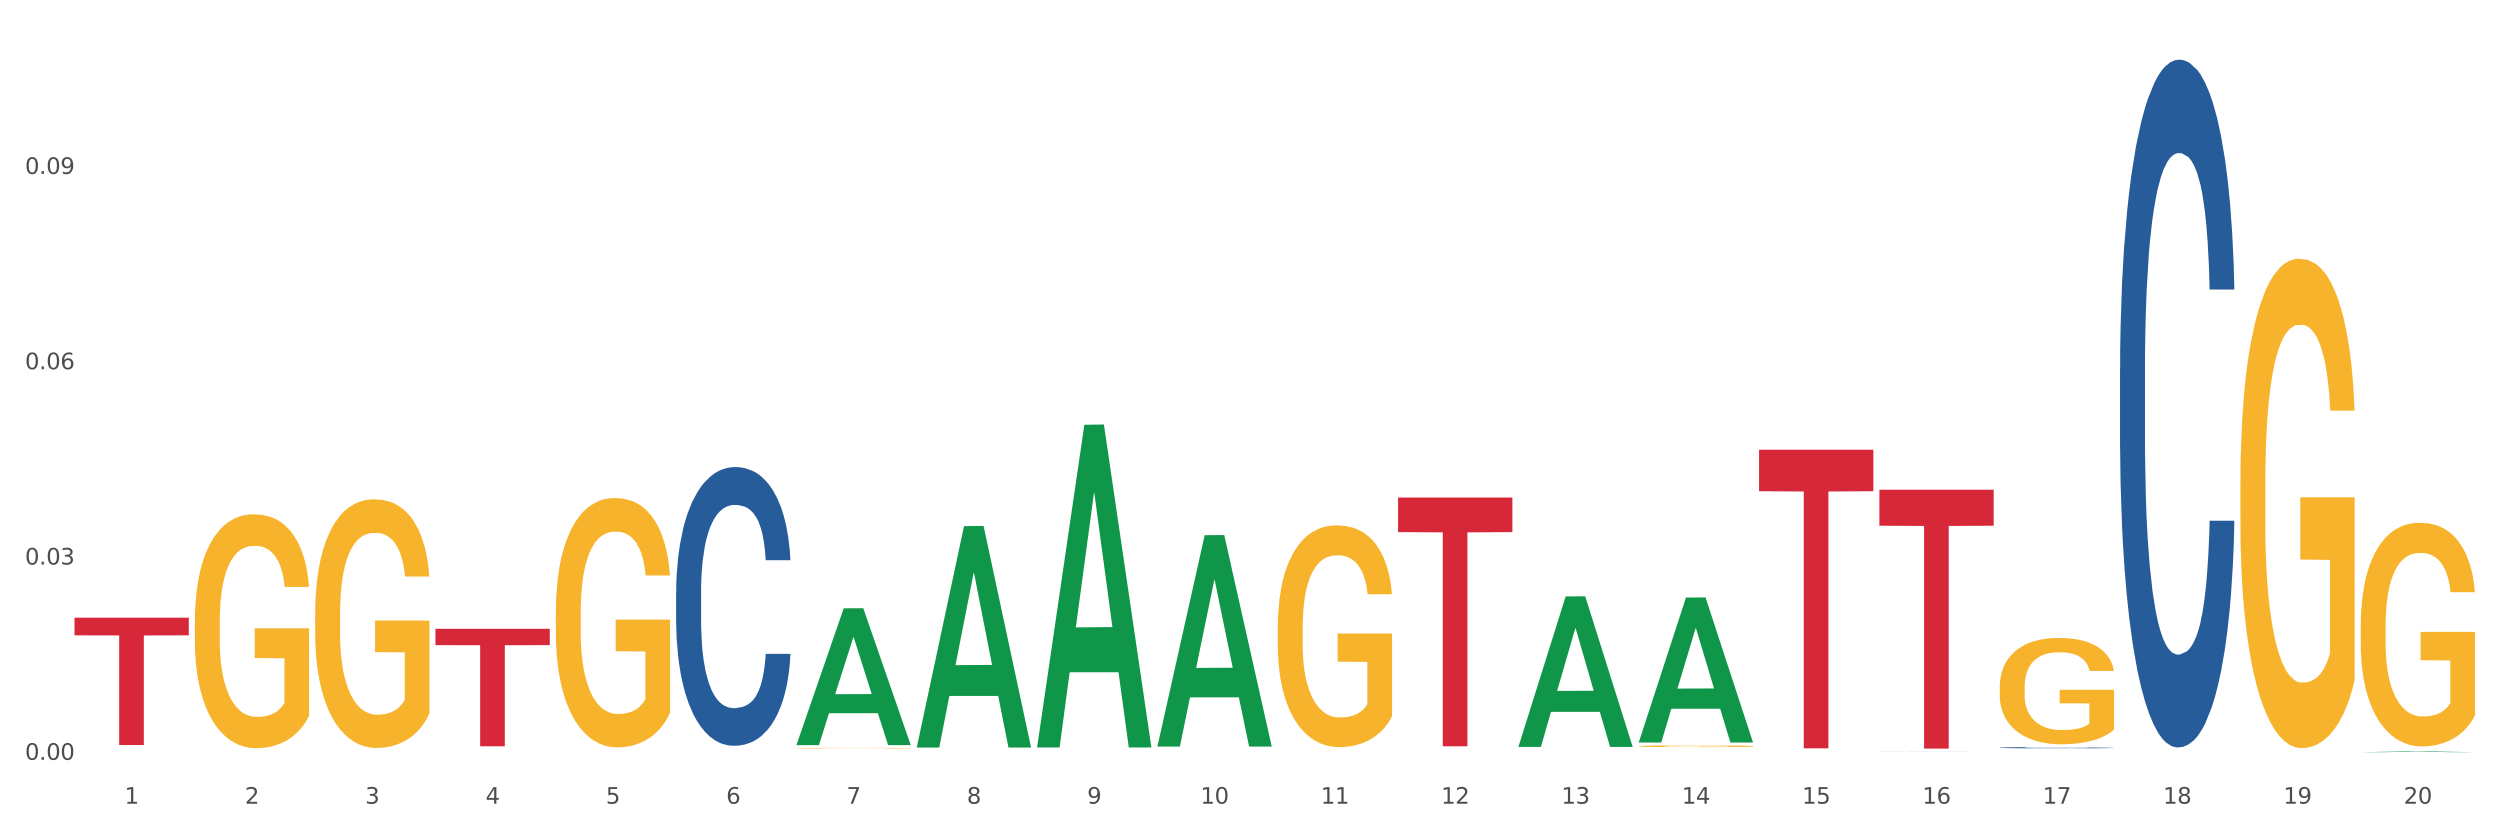 <?xml version="1.0" encoding="utf-8" standalone="no"?>
<!DOCTYPE svg PUBLIC "-//W3C//DTD SVG 1.1//EN"
  "http://www.w3.org/Graphics/SVG/1.1/DTD/svg11.dtd">
<svg xmlns:xlink="http://www.w3.org/1999/xlink" width="1080pt" height="360pt" viewBox="0 0 1080 360" xmlns="http://www.w3.org/2000/svg" version="1.1">
 <rect x="0" y="0" width="1080" height="360" fill="#333333" stroke="none"/>
 <defs>
  <style type="text/css">*{stroke-linejoin: round; stroke-linecap: butt}</style>
 </defs>
 <g id="figure_1">
  <g id="patch_1">
   <path d="M 0 360 
L 1080 360 
L 1080 0 
L 0 0 
z
" style="fill: #ffffff; stroke: #ffffff; stroke-linejoin: miter"/>
  </g>
  <g id="axes_1">
   <g id="matplotlib.axis_1">
    <g id="xtick_1">
     <g id="text_1">
      <!-- 1 -->
      <g style="fill: #4d4d4d" transform="translate(53.812 347.204) scale(0.096 -0.096)">
       <defs>
        <path id="DejaVuSans-31" d="M 794 531 
L 1825 531 
L 1825 4091 
L 703 3866 
L 703 4441 
L 1819 4666 
L 2450 4666 
L 2450 531 
L 3481 531 
L 3481 0 
L 794 0 
L 794 531 
z
" transform="scale(0.016)"/>
       </defs>
       <use xlink:href="#DejaVuSans-31"/>
      </g>
     </g>
    </g>
    <g id="xtick_2">
     <g id="text_2">
      <!-- 2 -->
      <g style="fill: #4d4d4d" transform="translate(105.793 347.204) scale(0.096 -0.096)">
       <defs>
        <path id="DejaVuSans-32" d="M 1228 531 
L 3431 531 
L 3431 0 
L 469 0 
L 469 531 
Q 828 903 1448 1529 
Q 2069 2156 2228 2338 
Q 2531 2678 2651 2914 
Q 2772 3150 2772 3378 
Q 2772 3750 2511 3984 
Q 2250 4219 1831 4219 
Q 1534 4219 1204 4116 
Q 875 4013 500 3803 
L 500 4441 
Q 881 4594 1212 4672 
Q 1544 4750 1819 4750 
Q 2544 4750 2975 4387 
Q 3406 4025 3406 3419 
Q 3406 3131 3298 2873 
Q 3191 2616 2906 2266 
Q 2828 2175 2409 1742 
Q 1991 1309 1228 531 
z
" transform="scale(0.016)"/>
       </defs>
       <use xlink:href="#DejaVuSans-32"/>
      </g>
     </g>
    </g>
    <g id="xtick_3">
     <g id="text_3">
      <!-- 3 -->
      <g style="fill: #4d4d4d" transform="translate(157.774 347.204) scale(0.096 -0.096)">
       <defs>
        <path id="DejaVuSans-33" d="M 2597 2516 
Q 3050 2419 3304 2112 
Q 3559 1806 3559 1356 
Q 3559 666 3084 287 
Q 2609 -91 1734 -91 
Q 1441 -91 1130 -33 
Q 819 25 488 141 
L 488 750 
Q 750 597 1062 519 
Q 1375 441 1716 441 
Q 2309 441 2620 675 
Q 2931 909 2931 1356 
Q 2931 1769 2642 2001 
Q 2353 2234 1838 2234 
L 1294 2234 
L 1294 2753 
L 1863 2753 
Q 2328 2753 2575 2939 
Q 2822 3125 2822 3475 
Q 2822 3834 2567 4026 
Q 2313 4219 1838 4219 
Q 1578 4219 1281 4162 
Q 984 4106 628 3988 
L 628 4550 
Q 988 4650 1302 4700 
Q 1616 4750 1894 4750 
Q 2613 4750 3031 4423 
Q 3450 4097 3450 3541 
Q 3450 3153 3228 2886 
Q 3006 2619 2597 2516 
z
" transform="scale(0.016)"/>
       </defs>
       <use xlink:href="#DejaVuSans-33"/>
      </g>
     </g>
    </g>
    <g id="xtick_4">
     <g id="text_4">
      <!-- 4 -->
      <g style="fill: #4d4d4d" transform="translate(209.756 347.204) scale(0.096 -0.096)">
       <defs>
        <path id="DejaVuSans-34" d="M 2419 4116 
L 825 1625 
L 2419 1625 
L 2419 4116 
z
M 2253 4666 
L 3047 4666 
L 3047 1625 
L 3713 1625 
L 3713 1100 
L 3047 1100 
L 3047 0 
L 2419 0 
L 2419 1100 
L 313 1100 
L 313 1709 
L 2253 4666 
z
" transform="scale(0.016)"/>
       </defs>
       <use xlink:href="#DejaVuSans-34"/>
      </g>
     </g>
    </g>
    <g id="xtick_5">
     <g id="text_5">
      <!-- 5 -->
      <g style="fill: #4d4d4d" transform="translate(261.737 347.204) scale(0.096 -0.096)">
       <defs>
        <path id="DejaVuSans-35" d="M 691 4666 
L 3169 4666 
L 3169 4134 
L 1269 4134 
L 1269 2991 
Q 1406 3038 1543 3061 
Q 1681 3084 1819 3084 
Q 2600 3084 3056 2656 
Q 3513 2228 3513 1497 
Q 3513 744 3044 326 
Q 2575 -91 1722 -91 
Q 1428 -91 1123 -41 
Q 819 9 494 109 
L 494 744 
Q 775 591 1075 516 
Q 1375 441 1709 441 
Q 2250 441 2565 725 
Q 2881 1009 2881 1497 
Q 2881 1984 2565 2268 
Q 2250 2553 1709 2553 
Q 1456 2553 1204 2497 
Q 953 2441 691 2322 
L 691 4666 
z
" transform="scale(0.016)"/>
       </defs>
       <use xlink:href="#DejaVuSans-35"/>
      </g>
     </g>
    </g>
    <g id="xtick_6">
     <g id="text_6">
      <!-- 6 -->
      <g style="fill: #4d4d4d" transform="translate(313.718 347.204) scale(0.096 -0.096)">
       <defs>
        <path id="DejaVuSans-36" d="M 2113 2584 
Q 1688 2584 1439 2293 
Q 1191 2003 1191 1497 
Q 1191 994 1439 701 
Q 1688 409 2113 409 
Q 2538 409 2786 701 
Q 3034 994 3034 1497 
Q 3034 2003 2786 2293 
Q 2538 2584 2113 2584 
z
M 3366 4563 
L 3366 3988 
Q 3128 4100 2886 4159 
Q 2644 4219 2406 4219 
Q 1781 4219 1451 3797 
Q 1122 3375 1075 2522 
Q 1259 2794 1537 2939 
Q 1816 3084 2150 3084 
Q 2853 3084 3261 2657 
Q 3669 2231 3669 1497 
Q 3669 778 3244 343 
Q 2819 -91 2113 -91 
Q 1303 -91 875 529 
Q 447 1150 447 2328 
Q 447 3434 972 4092 
Q 1497 4750 2381 4750 
Q 2619 4750 2861 4703 
Q 3103 4656 3366 4563 
z
" transform="scale(0.016)"/>
       </defs>
       <use xlink:href="#DejaVuSans-36"/>
      </g>
     </g>
    </g>
    <g id="xtick_7">
     <g id="text_7">
      <!-- 7 -->
      <g style="fill: #4d4d4d" transform="translate(365.699 347.204) scale(0.096 -0.096)">
       <defs>
        <path id="DejaVuSans-37" d="M 525 4666 
L 3525 4666 
L 3525 4397 
L 1831 0 
L 1172 0 
L 2766 4134 
L 525 4134 
L 525 4666 
z
" transform="scale(0.016)"/>
       </defs>
       <use xlink:href="#DejaVuSans-37"/>
      </g>
     </g>
    </g>
    <g id="xtick_8">
     <g id="text_8">
      <!-- 8 -->
      <g style="fill: #4d4d4d" transform="translate(417.68 347.204) scale(0.096 -0.096)">
       <defs>
        <path id="DejaVuSans-38" d="M 2034 2216 
Q 1584 2216 1326 1975 
Q 1069 1734 1069 1313 
Q 1069 891 1326 650 
Q 1584 409 2034 409 
Q 2484 409 2743 651 
Q 3003 894 3003 1313 
Q 3003 1734 2745 1975 
Q 2488 2216 2034 2216 
z
M 1403 2484 
Q 997 2584 770 2862 
Q 544 3141 544 3541 
Q 544 4100 942 4425 
Q 1341 4750 2034 4750 
Q 2731 4750 3128 4425 
Q 3525 4100 3525 3541 
Q 3525 3141 3298 2862 
Q 3072 2584 2669 2484 
Q 3125 2378 3379 2068 
Q 3634 1759 3634 1313 
Q 3634 634 3220 271 
Q 2806 -91 2034 -91 
Q 1263 -91 848 271 
Q 434 634 434 1313 
Q 434 1759 690 2068 
Q 947 2378 1403 2484 
z
M 1172 3481 
Q 1172 3119 1398 2916 
Q 1625 2713 2034 2713 
Q 2441 2713 2670 2916 
Q 2900 3119 2900 3481 
Q 2900 3844 2670 4047 
Q 2441 4250 2034 4250 
Q 1625 4250 1398 4047 
Q 1172 3844 1172 3481 
z
" transform="scale(0.016)"/>
       </defs>
       <use xlink:href="#DejaVuSans-38"/>
      </g>
     </g>
    </g>
    <g id="xtick_9">
     <g id="text_9">
      <!-- 9 -->
      <g style="fill: #4d4d4d" transform="translate(469.662 347.204) scale(0.096 -0.096)">
       <defs>
        <path id="DejaVuSans-39" d="M 703 97 
L 703 672 
Q 941 559 1184 500 
Q 1428 441 1663 441 
Q 2288 441 2617 861 
Q 2947 1281 2994 2138 
Q 2813 1869 2534 1725 
Q 2256 1581 1919 1581 
Q 1219 1581 811 2004 
Q 403 2428 403 3163 
Q 403 3881 828 4315 
Q 1253 4750 1959 4750 
Q 2769 4750 3195 4129 
Q 3622 3509 3622 2328 
Q 3622 1225 3098 567 
Q 2575 -91 1691 -91 
Q 1453 -91 1209 -44 
Q 966 3 703 97 
z
M 1959 2075 
Q 2384 2075 2632 2365 
Q 2881 2656 2881 3163 
Q 2881 3666 2632 3958 
Q 2384 4250 1959 4250 
Q 1534 4250 1286 3958 
Q 1038 3666 1038 3163 
Q 1038 2656 1286 2365 
Q 1534 2075 1959 2075 
z
" transform="scale(0.016)"/>
       </defs>
       <use xlink:href="#DejaVuSans-39"/>
      </g>
     </g>
    </g>
    <g id="xtick_10">
     <g id="text_10">
      <!-- 10 -->
      <g style="fill: #4d4d4d" transform="translate(518.589 347.204) scale(0.096 -0.096)">
       <defs>
        <path id="DejaVuSans-30" d="M 2034 4250 
Q 1547 4250 1301 3770 
Q 1056 3291 1056 2328 
Q 1056 1369 1301 889 
Q 1547 409 2034 409 
Q 2525 409 2770 889 
Q 3016 1369 3016 2328 
Q 3016 3291 2770 3770 
Q 2525 4250 2034 4250 
z
M 2034 4750 
Q 2819 4750 3233 4129 
Q 3647 3509 3647 2328 
Q 3647 1150 3233 529 
Q 2819 -91 2034 -91 
Q 1250 -91 836 529 
Q 422 1150 422 2328 
Q 422 3509 836 4129 
Q 1250 4750 2034 4750 
z
" transform="scale(0.016)"/>
       </defs>
       <use xlink:href="#DejaVuSans-31"/>
       <use xlink:href="#DejaVuSans-30" transform="translate(63.623 0)"/>
      </g>
     </g>
    </g>
    <g id="xtick_11">
     <g id="text_11">
      <!-- 11 -->
      <g style="fill: #4d4d4d" transform="translate(570.57 347.204) scale(0.096 -0.096)">
       <use xlink:href="#DejaVuSans-31"/>
       <use xlink:href="#DejaVuSans-31" transform="translate(63.623 0)"/>
      </g>
     </g>
    </g>
    <g id="xtick_12">
     <g id="text_12">
      <!-- 12 -->
      <g style="fill: #4d4d4d" transform="translate(622.551 347.204) scale(0.096 -0.096)">
       <use xlink:href="#DejaVuSans-31"/>
       <use xlink:href="#DejaVuSans-32" transform="translate(63.623 0)"/>
      </g>
     </g>
    </g>
    <g id="xtick_13">
     <g id="text_13">
      <!-- 13 -->
      <g style="fill: #4d4d4d" transform="translate(674.533 347.204) scale(0.096 -0.096)">
       <use xlink:href="#DejaVuSans-31"/>
       <use xlink:href="#DejaVuSans-33" transform="translate(63.623 0)"/>
      </g>
     </g>
    </g>
    <g id="xtick_14">
     <g id="text_14">
      <!-- 14 -->
      <g style="fill: #4d4d4d" transform="translate(726.514 347.204) scale(0.096 -0.096)">
       <use xlink:href="#DejaVuSans-31"/>
       <use xlink:href="#DejaVuSans-34" transform="translate(63.623 0)"/>
      </g>
     </g>
    </g>
    <g id="xtick_15">
     <g id="text_15">
      <!-- 15 -->
      <g style="fill: #4d4d4d" transform="translate(778.495 347.204) scale(0.096 -0.096)">
       <use xlink:href="#DejaVuSans-31"/>
       <use xlink:href="#DejaVuSans-35" transform="translate(63.623 0)"/>
      </g>
     </g>
    </g>
    <g id="xtick_16">
     <g id="text_16">
      <!-- 16 -->
      <g style="fill: #4d4d4d" transform="translate(830.476 347.204) scale(0.096 -0.096)">
       <use xlink:href="#DejaVuSans-31"/>
       <use xlink:href="#DejaVuSans-36" transform="translate(63.623 0)"/>
      </g>
     </g>
    </g>
    <g id="xtick_17">
     <g id="text_17">
      <!-- 17 -->
      <g style="fill: #4d4d4d" transform="translate(882.457 347.204) scale(0.096 -0.096)">
       <use xlink:href="#DejaVuSans-31"/>
       <use xlink:href="#DejaVuSans-37" transform="translate(63.623 0)"/>
      </g>
     </g>
    </g>
    <g id="xtick_18">
     <g id="text_18">
      <!-- 18 -->
      <g style="fill: #4d4d4d" transform="translate(934.439 347.204) scale(0.096 -0.096)">
       <use xlink:href="#DejaVuSans-31"/>
       <use xlink:href="#DejaVuSans-38" transform="translate(63.623 0)"/>
      </g>
     </g>
    </g>
    <g id="xtick_19">
     <g id="text_19">
      <!-- 19 -->
      <g style="fill: #4d4d4d" transform="translate(986.42 347.204) scale(0.096 -0.096)">
       <use xlink:href="#DejaVuSans-31"/>
       <use xlink:href="#DejaVuSans-39" transform="translate(63.623 0)"/>
      </g>
     </g>
    </g>
    <g id="xtick_20">
     <g id="text_20">
      <!-- 20 -->
      <g style="fill: #4d4d4d" transform="translate(1038.401 347.204) scale(0.096 -0.096)">
       <use xlink:href="#DejaVuSans-32"/>
       <use xlink:href="#DejaVuSans-30" transform="translate(63.623 0)"/>
      </g>
     </g>
    </g>
    <g id="xtick_21"/>
    <g id="xtick_22"/>
    <g id="xtick_23"/>
    <g id="xtick_24"/>
    <g id="xtick_25"/>
    <g id="xtick_26"/>
    <g id="xtick_27"/>
    <g id="xtick_28"/>
    <g id="xtick_29"/>
    <g id="xtick_30"/>
    <g id="xtick_31"/>
    <g id="xtick_32"/>
    <g id="xtick_33"/>
    <g id="xtick_34"/>
    <g id="xtick_35"/>
    <g id="xtick_36"/>
    <g id="xtick_37"/>
    <g id="xtick_38"/>
    <g id="xtick_39"/>
   </g>
   <g id="matplotlib.axis_2">
    <g id="ytick_1">
     <g id="text_21">
      <!-- 0.00 -->
      <g style="fill: #4d4d4d" transform="translate(10.8 328.243) scale(0.096 -0.096)">
       <defs>
        <path id="DejaVuSans-2e" d="M 684 794 
L 1344 794 
L 1344 0 
L 684 0 
L 684 794 
z
" transform="scale(0.016)"/>
       </defs>
       <use xlink:href="#DejaVuSans-30"/>
       <use xlink:href="#DejaVuSans-2e" transform="translate(63.623 0)"/>
       <use xlink:href="#DejaVuSans-30" transform="translate(95.41 0)"/>
       <use xlink:href="#DejaVuSans-30" transform="translate(159.033 0)"/>
      </g>
     </g>
    </g>
    <g id="ytick_2">
     <g id="text_22">
      <!-- 0.03 -->
      <g style="fill: #4d4d4d" transform="translate(10.8 243.878) scale(0.096 -0.096)">
       <use xlink:href="#DejaVuSans-30"/>
       <use xlink:href="#DejaVuSans-2e" transform="translate(63.623 0)"/>
       <use xlink:href="#DejaVuSans-30" transform="translate(95.41 0)"/>
       <use xlink:href="#DejaVuSans-33" transform="translate(159.033 0)"/>
      </g>
     </g>
    </g>
    <g id="ytick_3">
     <g id="text_23">
      <!-- 0.06 -->
      <g style="fill: #4d4d4d" transform="translate(10.8 159.512) scale(0.096 -0.096)">
       <use xlink:href="#DejaVuSans-30"/>
       <use xlink:href="#DejaVuSans-2e" transform="translate(63.623 0)"/>
       <use xlink:href="#DejaVuSans-30" transform="translate(95.41 0)"/>
       <use xlink:href="#DejaVuSans-36" transform="translate(159.033 0)"/>
      </g>
     </g>
    </g>
    <g id="ytick_4">
     <g id="text_24">
      <!-- 0.09 -->
      <g style="fill: #4d4d4d" transform="translate(10.8 75.146) scale(0.096 -0.096)">
       <use xlink:href="#DejaVuSans-30"/>
       <use xlink:href="#DejaVuSans-2e" transform="translate(63.623 0)"/>
       <use xlink:href="#DejaVuSans-30" transform="translate(95.41 0)"/>
       <use xlink:href="#DejaVuSans-39" transform="translate(159.033 0)"/>
      </g>
     </g>
    </g>
    <g id="ytick_5"/>
    <g id="ytick_6"/>
    <g id="ytick_7"/>
    <g id="ytick_8"/>
   </g>
   <g id="PolyCollection_1">
    <path d="M 344.062 321.775 
L 344.113 321.72 
L 364.477 262.798 
L 372.928 262.743 
L 393.444 321.886 
L 383.67 321.886 
L 379.241 308.114 
L 358.215 308.114 
L 358.062 308.336 
L 353.786 321.886 
L 344.062 321.886 
L 344.062 321.775 
L 360.862 299.895 
L 376.593 299.839 
L 368.804 275.349 
L 368.702 275.238 
L 368.601 275.404 
L 360.811 299.839 
L 360.862 299.895 
L 344.062 321.775 
z
" clip-path="url(#pb105108281)" style="fill: #109648"/>
    <path d="M 603.968 214.947 
L 653.35 214.947 
L 653.35 229.878 
L 633.925 229.979 
L 633.925 322.391 
L 623.276 322.391 
L 623.276 229.979 
L 603.968 229.878 
L 603.968 215.048 
L 603.968 214.947 
z
" clip-path="url(#pb105108281)" style="fill: #d62839"/>
    <path d="M 188.119 271.642 
L 237.501 271.642 
L 237.501 278.692 
L 218.076 278.74 
L 218.076 322.376 
L 207.427 322.376 
L 207.427 278.74 
L 188.119 278.692 
L 188.119 271.69 
L 188.119 271.642 
z
" clip-path="url(#pb105108281)" style="fill: #d62839"/>
    <path d="M 32.175 266.819 
L 81.557 266.819 
L 81.557 274.464 
L 62.132 274.516 
L 62.132 321.837 
L 51.483 321.837 
L 51.483 274.516 
L 32.175 274.464 
L 32.175 266.87 
L 32.175 266.819 
z
" clip-path="url(#pb105108281)" style="fill: #d62839"/>
    <path d="M 136.137 265.338 
L 136.196 265.24 
L 136.196 261.707 
L 136.312 258.666 
L 136.895 251.307 
L 137.77 245.224 
L 138.411 241.986 
L 139.053 239.336 
L 139.81 236.687 
L 140.743 233.94 
L 142.434 229.917 
L 143.484 227.856 
L 144.766 225.698 
L 147.098 222.558 
L 148.789 220.792 
L 150.538 219.32 
L 153.395 217.554 
L 155.261 216.769 
L 157.243 216.18 
L 159.633 215.788 
L 161.441 215.69 
L 165.405 215.984 
L 168.787 216.867 
L 170.419 217.554 
L 172.518 218.731 
L 173.626 219.516 
L 175.433 221.086 
L 177.299 223.147 
L 178.582 224.913 
L 180.506 228.249 
L 181.963 231.585 
L 183.304 235.706 
L 184.004 238.551 
L 184.528 241.201 
L 184.995 244.242 
L 185.461 249.05 
L 174.967 249.05 
L 174.559 245.616 
L 173.917 242.378 
L 172.985 239.238 
L 172.168 237.276 
L 170.769 234.823 
L 169.486 233.253 
L 168.145 232.076 
L 166.513 231.094 
L 165.23 230.604 
L 163.423 230.211 
L 159.866 230.309 
L 157.476 231.094 
L 155.844 232.076 
L 154.794 232.959 
L 153.861 233.94 
L 152.812 235.313 
L 151.588 237.374 
L 150.713 239.238 
L 149.838 241.593 
L 149.139 243.948 
L 148.498 246.695 
L 147.973 249.639 
L 147.565 252.681 
L 147.215 256.409 
L 146.923 262.591 
L 146.923 276.033 
L 147.04 279.075 
L 147.331 283.097 
L 147.681 286.139 
L 148.264 289.769 
L 148.789 292.222 
L 149.78 295.755 
L 150.888 298.698 
L 151.762 300.563 
L 152.637 302.132 
L 154.153 304.291 
L 155.844 306.057 
L 157.301 307.137 
L 159.283 308.118 
L 160.624 308.51 
L 161.79 308.706 
L 164.647 308.706 
L 166.688 308.412 
L 168.962 307.725 
L 170.711 306.842 
L 172.168 305.763 
L 173.801 303.997 
L 174.85 302.329 
L 174.85 281.822 
L 162.024 281.724 
L 162.024 268.085 
L 185.52 268.085 
L 185.52 308.118 
L 184.528 310.178 
L 183.421 312.042 
L 182.255 313.711 
L 180.506 315.771 
L 178.407 317.733 
L 176.541 319.107 
L 174.559 320.284 
L 172.227 321.364 
L 169.195 322.345 
L 167.329 322.737 
L 164.997 323.032 
L 162.257 323.13 
L 159.866 322.934 
L 157.534 322.443 
L 155.086 321.56 
L 152.695 320.284 
L 150.888 319.009 
L 149.081 317.439 
L 147.157 315.379 
L 145.641 313.416 
L 144.475 311.65 
L 143.192 309.393 
L 141.793 306.45 
L 140.743 303.8 
L 139.81 301.053 
L 138.819 297.521 
L 138.12 294.479 
L 137.42 290.653 
L 137.012 287.807 
L 136.546 283.392 
L 136.196 277.21 
L 136.137 265.338 
z
" clip-path="url(#pb105108281)" style="fill: #f7b32b"/>
    <path d="M 292.081 255.869 
L 292.139 255.759 
L 292.139 252.68 
L 292.315 248.501 
L 292.957 240.804 
L 293.774 234.975 
L 295.175 228.157 
L 295.934 225.298 
L 296.926 222.109 
L 298.969 216.941 
L 301.304 212.542 
L 302.938 210.123 
L 304.164 208.584 
L 306.907 205.834 
L 308.483 204.625 
L 310.118 203.635 
L 311.519 202.975 
L 313.854 202.206 
L 315.721 201.876 
L 317.881 201.766 
L 319.691 201.876 
L 322.084 202.316 
L 325.586 203.635 
L 326.929 204.405 
L 328.738 205.725 
L 330.606 207.484 
L 332.124 209.243 
L 333.875 211.773 
L 335.684 215.072 
L 337.436 219.25 
L 338.661 223.099 
L 339.654 227.168 
L 340.529 232.116 
L 341.171 237.505 
L 341.463 242.013 
L 330.781 242.013 
L 330.489 237.944 
L 329.906 233.546 
L 329.322 230.577 
L 328.68 228.157 
L 327.688 225.408 
L 326.812 223.649 
L 325.353 221.56 
L 324.01 220.24 
L 322.901 219.47 
L 321.559 218.81 
L 318.698 218.151 
L 316.655 218.151 
L 315.371 218.371 
L 313.795 218.92 
L 312.453 219.69 
L 310.877 221.01 
L 309.651 222.439 
L 308.425 224.309 
L 307.725 225.628 
L 306.674 228.048 
L 305.973 230.027 
L 305.039 233.436 
L 304.514 235.855 
L 303.58 242.123 
L 303.172 246.742 
L 302.996 249.931 
L 302.88 253.45 
L 302.88 270.604 
L 303.23 278.302 
L 303.522 281.601 
L 303.989 285.34 
L 304.864 290.178 
L 306.149 294.907 
L 307.491 298.315 
L 308.6 300.405 
L 309.651 301.944 
L 310.701 303.154 
L 311.986 304.254 
L 313.036 304.913 
L 314.612 305.573 
L 316.48 305.903 
L 317.94 305.903 
L 320.916 305.353 
L 322.259 304.803 
L 323.543 304.034 
L 324.944 302.824 
L 326.053 301.504 
L 326.695 300.515 
L 327.746 298.425 
L 328.563 296.226 
L 329.264 293.697 
L 329.731 291.498 
L 330.256 288.199 
L 330.664 284.46 
L 330.781 282.48 
L 341.463 282.48 
L 341.23 286.439 
L 340.821 290.288 
L 340.004 295.456 
L 339.362 298.425 
L 338.369 302.054 
L 337.319 305.133 
L 335.86 308.542 
L 334.517 311.071 
L 333.116 313.271 
L 331.598 315.25 
L 328.855 317.999 
L 327.863 318.769 
L 325.761 320.089 
L 324.127 320.858 
L 321.734 321.628 
L 319.282 322.068 
L 316.714 322.178 
L 314.437 321.958 
L 311.927 321.298 
L 310.351 320.638 
L 308.6 319.649 
L 306.557 318.109 
L 304.631 316.24 
L 302.821 314.041 
L 301.129 311.511 
L 299.553 308.652 
L 297.51 303.924 
L 295.992 299.305 
L 294.883 295.017 
L 294.124 291.388 
L 293.365 286.769 
L 292.957 283.58 
L 292.315 275.883 
L 292.081 268.735 
L 292.081 255.869 
z
" clip-path="url(#pb105108281)" style="fill: #255c99"/>
    <path d="M 811.893 324.672 
L 811.951 324.672 
L 811.951 324.671 
L 812.127 324.669 
L 812.769 324.665 
L 813.586 324.662 
L 814.987 324.658 
L 815.746 324.657 
L 816.738 324.655 
L 818.781 324.653 
L 821.116 324.65 
L 822.75 324.649 
L 823.976 324.648 
L 826.719 324.647 
L 828.295 324.646 
L 829.93 324.646 
L 831.331 324.646 
L 833.666 324.645 
L 835.533 324.645 
L 837.693 324.645 
L 839.503 324.645 
L 841.896 324.645 
L 845.398 324.646 
L 846.741 324.646 
L 848.55 324.647 
L 850.418 324.648 
L 851.936 324.649 
L 853.687 324.65 
L 855.496 324.652 
L 857.248 324.654 
L 858.473 324.656 
L 859.466 324.658 
L 860.341 324.66 
L 860.983 324.663 
L 861.275 324.665 
L 850.593 324.665 
L 850.301 324.663 
L 849.718 324.661 
L 849.134 324.66 
L 848.492 324.658 
L 847.5 324.657 
L 846.624 324.656 
L 845.165 324.655 
L 843.822 324.654 
L 842.713 324.654 
L 841.371 324.654 
L 838.51 324.653 
L 836.467 324.653 
L 835.183 324.653 
L 833.607 324.654 
L 832.265 324.654 
L 830.689 324.655 
L 829.463 324.655 
L 828.237 324.656 
L 827.537 324.657 
L 826.486 324.658 
L 825.785 324.659 
L 824.851 324.661 
L 824.326 324.662 
L 823.392 324.665 
L 822.984 324.668 
L 822.808 324.669 
L 822.692 324.671 
L 822.692 324.68 
L 823.042 324.684 
L 823.334 324.685 
L 823.801 324.687 
L 824.676 324.69 
L 825.961 324.692 
L 827.303 324.694 
L 828.412 324.695 
L 829.463 324.696 
L 830.513 324.696 
L 831.798 324.697 
L 832.848 324.697 
L 834.424 324.697 
L 836.292 324.698 
L 837.752 324.698 
L 840.728 324.697 
L 842.071 324.697 
L 843.355 324.697 
L 844.756 324.696 
L 845.865 324.695 
L 846.507 324.695 
L 847.558 324.694 
L 848.375 324.693 
L 849.076 324.691 
L 849.543 324.69 
L 850.068 324.689 
L 850.476 324.687 
L 850.593 324.686 
L 861.275 324.686 
L 861.042 324.688 
L 860.633 324.69 
L 859.816 324.692 
L 859.174 324.694 
L 858.182 324.696 
L 857.131 324.697 
L 855.672 324.699 
L 854.329 324.7 
L 852.928 324.701 
L 851.41 324.702 
L 848.667 324.704 
L 847.675 324.704 
L 845.573 324.705 
L 843.939 324.705 
L 841.546 324.705 
L 839.094 324.706 
L 836.526 324.706 
L 834.249 324.706 
L 831.739 324.705 
L 830.163 324.705 
L 828.412 324.704 
L 826.369 324.704 
L 824.443 324.703 
L 822.633 324.702 
L 820.941 324.7 
L 819.365 324.699 
L 817.322 324.697 
L 815.804 324.694 
L 814.695 324.692 
L 813.936 324.69 
L 813.177 324.688 
L 812.769 324.686 
L 812.127 324.682 
L 811.893 324.679 
L 811.893 324.672 
z
" clip-path="url(#pb105108281)" style="fill: #255c99"/>
    <path d="M 863.874 322.987 
L 863.933 322.987 
L 863.933 322.973 
L 864.108 322.953 
L 864.75 322.917 
L 865.567 322.89 
L 866.968 322.858 
L 867.727 322.844 
L 868.719 322.829 
L 870.762 322.805 
L 873.097 322.785 
L 874.731 322.773 
L 875.957 322.766 
L 878.701 322.753 
L 880.277 322.748 
L 881.911 322.743 
L 883.312 322.74 
L 885.647 322.736 
L 887.515 322.735 
L 889.674 322.734 
L 891.484 322.735 
L 893.877 322.737 
L 897.379 322.743 
L 898.722 322.747 
L 900.531 322.753 
L 902.399 322.761 
L 903.917 322.769 
L 905.668 322.781 
L 907.478 322.797 
L 909.229 322.816 
L 910.455 322.834 
L 911.447 322.853 
L 912.322 322.876 
L 912.965 322.902 
L 913.256 322.923 
L 902.574 322.923 
L 902.283 322.904 
L 901.699 322.883 
L 901.115 322.869 
L 900.473 322.858 
L 899.481 322.845 
L 898.605 322.837 
L 897.146 322.827 
L 895.803 322.821 
L 894.694 322.817 
L 893.352 322.814 
L 890.492 322.811 
L 888.449 322.811 
L 887.164 322.812 
L 885.588 322.815 
L 884.246 322.818 
L 882.67 322.824 
L 881.444 322.831 
L 880.218 322.84 
L 879.518 322.846 
L 878.467 322.857 
L 877.767 322.867 
L 876.833 322.882 
L 876.307 322.894 
L 875.373 322.923 
L 874.965 322.945 
L 874.79 322.96 
L 874.673 322.976 
L 874.673 323.056 
L 875.023 323.092 
L 875.315 323.108 
L 875.782 323.125 
L 876.658 323.148 
L 877.942 323.17 
L 879.284 323.186 
L 880.393 323.196 
L 881.444 323.203 
L 882.495 323.209 
L 883.779 323.214 
L 884.83 323.217 
L 886.406 323.22 
L 888.273 323.222 
L 889.733 323.222 
L 892.71 323.219 
L 894.052 323.217 
L 895.336 323.213 
L 896.737 323.207 
L 897.846 323.201 
L 898.488 323.196 
L 899.539 323.187 
L 900.356 323.176 
L 901.057 323.165 
L 901.524 323.154 
L 902.049 323.139 
L 902.458 323.121 
L 902.574 323.112 
L 913.256 323.112 
L 913.023 323.131 
L 912.614 323.149 
L 911.797 323.173 
L 911.155 323.187 
L 910.163 323.204 
L 909.112 323.218 
L 907.653 323.234 
L 906.31 323.246 
L 904.909 323.256 
L 903.392 323.265 
L 900.648 323.278 
L 899.656 323.282 
L 897.555 323.288 
L 895.92 323.292 
L 893.527 323.295 
L 891.075 323.297 
L 888.507 323.298 
L 886.23 323.297 
L 883.72 323.294 
L 882.144 323.291 
L 880.393 323.286 
L 878.35 323.279 
L 876.424 323.27 
L 874.615 323.26 
L 872.922 323.248 
L 871.346 323.235 
L 869.303 323.212 
L 867.785 323.191 
L 866.676 323.171 
L 865.917 323.154 
L 865.158 323.132 
L 864.75 323.117 
L 864.108 323.081 
L 863.874 323.048 
L 863.874 322.987 
z
" clip-path="url(#pb105108281)" style="fill: #255c99"/>
    <path d="M 915.855 159.281 
L 915.914 159.009 
L 915.914 151.411 
L 916.089 141.098 
L 916.731 122.101 
L 917.548 107.718 
L 918.949 90.892 
L 919.708 83.836 
L 920.7 75.966 
L 922.743 63.211 
L 925.078 52.355 
L 926.713 46.385 
L 927.938 42.585 
L 930.682 35.801 
L 932.258 32.815 
L 933.892 30.373 
L 935.293 28.745 
L 937.628 26.845 
L 939.496 26.031 
L 941.656 25.759 
L 943.465 26.031 
L 945.858 27.116 
L 949.361 30.373 
L 950.703 32.273 
L 952.513 35.529 
L 954.381 39.871 
L 955.898 44.214 
L 957.649 50.455 
L 959.459 58.597 
L 961.21 68.91 
L 962.436 78.408 
L 963.428 88.449 
L 964.304 100.662 
L 964.946 113.959 
L 965.238 125.086 
L 954.556 125.086 
L 954.264 115.045 
L 953.68 104.19 
L 953.096 96.862 
L 952.454 90.892 
L 951.462 84.107 
L 950.586 79.765 
L 949.127 74.609 
L 947.785 71.352 
L 946.676 69.452 
L 945.333 67.824 
L 942.473 66.196 
L 940.43 66.196 
L 939.146 66.739 
L 937.57 68.095 
L 936.227 69.995 
L 934.651 73.252 
L 933.425 76.78 
L 932.199 81.393 
L 931.499 84.65 
L 930.448 90.62 
L 929.748 95.505 
L 928.814 103.918 
L 928.289 109.889 
L 927.355 125.358 
L 926.946 136.756 
L 926.771 144.626 
L 926.654 153.31 
L 926.654 195.646 
L 927.004 214.643 
L 927.296 222.785 
L 927.763 232.012 
L 928.639 243.953 
L 929.923 255.622 
L 931.265 264.035 
L 932.375 269.191 
L 933.425 272.991 
L 934.476 275.976 
L 935.76 278.69 
L 936.811 280.318 
L 938.387 281.946 
L 940.255 282.761 
L 941.714 282.761 
L 944.691 281.404 
L 946.033 280.047 
L 947.318 278.147 
L 948.719 275.162 
L 949.828 271.905 
L 950.47 269.463 
L 951.52 264.306 
L 952.338 258.879 
L 953.038 252.637 
L 953.505 247.209 
L 954.03 239.068 
L 954.439 229.841 
L 954.556 224.956 
L 965.238 224.956 
L 965.004 234.726 
L 964.596 244.224 
L 963.778 256.979 
L 963.136 264.306 
L 962.144 273.262 
L 961.093 280.861 
L 959.634 289.274 
L 958.291 295.516 
L 956.89 300.943 
L 955.373 305.828 
L 952.629 312.613 
L 951.637 314.513 
L 949.536 317.769 
L 947.901 319.669 
L 945.508 321.569 
L 943.056 322.654 
L 940.488 322.926 
L 938.212 322.383 
L 935.702 320.754 
L 934.126 319.126 
L 932.375 316.684 
L 930.332 312.884 
L 928.405 308.271 
L 926.596 302.843 
L 924.903 296.601 
L 923.327 289.545 
L 921.284 277.876 
L 919.766 266.478 
L 918.657 255.894 
L 917.898 246.938 
L 917.14 235.54 
L 916.731 227.67 
L 916.089 208.673 
L 915.855 191.033 
L 915.855 159.281 
z
" clip-path="url(#pb105108281)" style="fill: #255c99"/>
    <path d="M 1019.818 270.484 
L 1019.876 270.396 
L 1019.876 267.219 
L 1019.993 264.483 
L 1020.576 257.864 
L 1021.45 252.393 
L 1022.092 249.481 
L 1022.733 247.098 
L 1023.491 244.715 
L 1024.424 242.244 
L 1026.115 238.626 
L 1027.164 236.773 
L 1028.447 234.831 
L 1030.779 232.007 
L 1032.469 230.419 
L 1034.219 229.095 
L 1037.075 227.507 
L 1038.941 226.801 
L 1040.923 226.271 
L 1043.314 225.918 
L 1045.121 225.83 
L 1049.086 226.095 
L 1052.467 226.889 
L 1054.1 227.507 
L 1056.199 228.566 
L 1057.306 229.272 
L 1059.114 230.684 
L 1060.979 232.537 
L 1062.262 234.125 
L 1064.186 237.126 
L 1065.644 240.126 
L 1066.985 243.833 
L 1067.684 246.392 
L 1068.209 248.775 
L 1068.675 251.51 
L 1069.142 255.835 
L 1058.647 255.835 
L 1058.239 252.746 
L 1057.598 249.834 
L 1056.665 247.01 
L 1055.849 245.245 
L 1054.449 243.039 
L 1053.167 241.627 
L 1051.826 240.568 
L 1050.193 239.685 
L 1048.911 239.244 
L 1047.103 238.891 
L 1043.547 238.979 
L 1041.157 239.685 
L 1039.524 240.568 
L 1038.475 241.362 
L 1037.542 242.244 
L 1036.492 243.48 
L 1035.268 245.333 
L 1034.393 247.01 
L 1033.519 249.128 
L 1032.819 251.246 
L 1032.178 253.717 
L 1031.653 256.364 
L 1031.245 259.1 
L 1030.895 262.453 
L 1030.604 268.013 
L 1030.604 280.103 
L 1030.72 282.839 
L 1031.012 286.457 
L 1031.362 289.193 
L 1031.945 292.458 
L 1032.469 294.664 
L 1033.461 297.841 
L 1034.568 300.488 
L 1035.443 302.165 
L 1036.317 303.577 
L 1037.833 305.519 
L 1039.524 307.107 
L 1040.982 308.078 
L 1042.964 308.96 
L 1044.305 309.313 
L 1045.471 309.49 
L 1048.328 309.49 
L 1050.368 309.225 
L 1052.642 308.607 
L 1054.391 307.813 
L 1055.849 306.842 
L 1057.481 305.254 
L 1058.531 303.754 
L 1058.531 285.31 
L 1045.704 285.221 
L 1045.704 272.955 
L 1069.2 272.955 
L 1069.2 308.96 
L 1068.209 310.813 
L 1067.101 312.49 
L 1065.935 313.99 
L 1064.186 315.844 
L 1062.087 317.609 
L 1060.221 318.844 
L 1058.239 319.903 
L 1055.907 320.874 
L 1052.875 321.756 
L 1051.01 322.109 
L 1048.678 322.374 
L 1045.937 322.462 
L 1043.547 322.286 
L 1041.215 321.845 
L 1038.766 321.05 
L 1036.376 319.903 
L 1034.568 318.756 
L 1032.761 317.344 
L 1030.837 315.491 
L 1029.321 313.726 
L 1028.155 312.137 
L 1026.872 310.107 
L 1025.473 307.46 
L 1024.424 305.077 
L 1023.491 302.606 
L 1022.5 299.429 
L 1021.8 296.694 
L 1021.101 293.252 
L 1020.692 290.693 
L 1020.226 286.722 
L 1019.876 281.162 
L 1019.818 270.484 
z
" clip-path="url(#pb105108281)" style="fill: #f7b32b"/>
    <path d="M 967.837 209.448 
L 967.895 209.255 
L 967.895 202.302 
L 968.012 196.315 
L 968.595 181.831 
L 969.469 169.857 
L 970.11 163.484 
L 970.752 158.269 
L 971.51 153.055 
L 972.443 147.647 
L 974.133 139.729 
L 975.183 135.673 
L 976.465 131.425 
L 978.798 125.245 
L 980.488 121.768 
L 982.237 118.872 
L 985.094 115.395 
L 986.96 113.85 
L 988.942 112.691 
L 991.333 111.919 
L 993.14 111.726 
L 997.104 112.305 
L 1000.486 114.043 
L 1002.118 115.395 
L 1004.217 117.713 
L 1005.325 119.258 
L 1007.132 122.348 
L 1008.998 126.403 
L 1010.281 129.88 
L 1012.205 136.446 
L 1013.662 143.012 
L 1015.003 151.124 
L 1015.703 156.724 
L 1016.228 161.939 
L 1016.694 167.926 
L 1017.16 177.389 
L 1006.666 177.389 
L 1006.258 170.629 
L 1005.617 164.256 
L 1004.684 158.076 
L 1003.868 154.214 
L 1002.468 149.385 
L 1001.186 146.295 
L 999.845 143.978 
L 998.212 142.047 
L 996.93 141.081 
L 995.122 140.309 
L 991.566 140.502 
L 989.175 142.047 
L 987.543 143.978 
L 986.493 145.716 
L 985.561 147.647 
L 984.511 150.351 
L 983.287 154.407 
L 982.412 158.076 
L 981.538 162.711 
L 980.838 167.346 
L 980.197 172.754 
L 979.672 178.548 
L 979.264 184.534 
L 978.914 191.873 
L 978.623 204.04 
L 978.623 230.498 
L 978.739 236.485 
L 979.031 244.404 
L 979.381 250.39 
L 979.964 257.536 
L 980.488 262.364 
L 981.479 269.317 
L 982.587 275.111 
L 983.462 278.78 
L 984.336 281.87 
L 985.852 286.119 
L 987.543 289.595 
L 989 291.719 
L 990.983 293.651 
L 992.324 294.423 
L 993.49 294.809 
L 996.347 294.809 
L 998.387 294.23 
L 1000.661 292.878 
L 1002.41 291.14 
L 1003.868 289.016 
L 1005.5 285.539 
L 1006.549 282.256 
L 1006.549 241.893 
L 993.723 241.7 
L 993.723 214.855 
L 1017.219 214.855 
L 1017.219 293.651 
L 1016.228 297.706 
L 1015.12 301.376 
L 1013.954 304.659 
L 1012.205 308.715 
L 1010.106 312.577 
L 1008.24 315.281 
L 1006.258 317.598 
L 1003.926 319.723 
L 1000.894 321.654 
L 999.028 322.427 
L 996.696 323.006 
L 993.956 323.199 
L 991.566 322.813 
L 989.234 321.847 
L 986.785 320.109 
L 984.395 317.598 
L 982.587 315.088 
L 980.78 311.998 
L 978.856 307.942 
L 977.34 304.08 
L 976.174 300.603 
L 974.891 296.161 
L 973.492 290.368 
L 972.443 285.153 
L 971.51 279.746 
L 970.519 272.793 
L 969.819 266.806 
L 969.119 259.274 
L 968.711 253.674 
L 968.245 244.983 
L 967.895 232.816 
L 967.837 209.448 
z
" clip-path="url(#pb105108281)" style="fill: #f7b32b"/>
    <path d="M 863.874 296.822 
L 863.933 296.78 
L 863.933 295.269 
L 864.049 293.968 
L 864.632 290.821 
L 865.507 288.219 
L 866.148 286.834 
L 866.789 285.701 
L 867.547 284.568 
L 868.48 283.393 
L 870.171 281.673 
L 871.22 280.791 
L 872.503 279.868 
L 874.835 278.525 
L 876.526 277.77 
L 878.275 277.141 
L 881.132 276.385 
L 882.997 276.049 
L 884.98 275.798 
L 887.37 275.63 
L 889.177 275.588 
L 893.142 275.714 
L 896.524 276.091 
L 898.156 276.385 
L 900.255 276.889 
L 901.363 277.224 
L 903.17 277.896 
L 905.036 278.777 
L 906.318 279.532 
L 908.242 280.959 
L 909.7 282.386 
L 911.041 284.149 
L 911.741 285.366 
L 912.265 286.499 
L 912.732 287.799 
L 913.198 289.856 
L 902.704 289.856 
L 902.296 288.387 
L 901.654 287.002 
L 900.721 285.659 
L 899.905 284.82 
L 898.506 283.771 
L 897.223 283.099 
L 895.882 282.596 
L 894.25 282.176 
L 892.967 281.966 
L 891.16 281.799 
L 887.603 281.841 
L 885.213 282.176 
L 883.58 282.596 
L 882.531 282.974 
L 881.598 283.393 
L 880.549 283.981 
L 879.324 284.862 
L 878.45 285.659 
L 877.575 286.666 
L 876.876 287.674 
L 876.234 288.849 
L 875.71 290.108 
L 875.302 291.408 
L 874.952 293.003 
L 874.66 295.647 
L 874.66 301.396 
L 874.777 302.697 
L 875.068 304.417 
L 875.418 305.718 
L 876.001 307.271 
L 876.526 308.32 
L 877.517 309.831 
L 878.625 311.09 
L 879.499 311.887 
L 880.374 312.558 
L 881.89 313.482 
L 883.58 314.237 
L 885.038 314.699 
L 887.02 315.118 
L 888.361 315.286 
L 889.527 315.37 
L 892.384 315.37 
L 894.425 315.244 
L 896.699 314.95 
L 898.448 314.573 
L 899.905 314.111 
L 901.538 313.356 
L 902.587 312.642 
L 902.587 303.872 
L 889.761 303.83 
L 889.761 297.997 
L 913.256 297.997 
L 913.256 315.118 
L 912.265 316 
L 911.158 316.797 
L 909.991 317.51 
L 908.242 318.392 
L 906.143 319.231 
L 904.278 319.818 
L 902.296 320.322 
L 899.963 320.784 
L 896.932 321.203 
L 895.066 321.371 
L 892.734 321.497 
L 889.994 321.539 
L 887.603 321.455 
L 885.271 321.245 
L 882.823 320.867 
L 880.432 320.322 
L 878.625 319.776 
L 876.817 319.105 
L 874.893 318.224 
L 873.378 317.384 
L 872.211 316.629 
L 870.929 315.664 
L 869.53 314.405 
L 868.48 313.272 
L 867.547 312.097 
L 866.556 310.586 
L 865.857 309.285 
L 865.157 307.649 
L 864.749 306.432 
L 864.282 304.543 
L 863.933 301.9 
L 863.874 296.822 
z
" clip-path="url(#pb105108281)" style="fill: #f7b32b"/>
    <path d="M 707.931 322.346 
L 707.989 322.345 
L 707.989 322.319 
L 708.106 322.297 
L 708.689 322.242 
L 709.563 322.197 
L 710.204 322.173 
L 710.846 322.154 
L 711.604 322.134 
L 712.537 322.114 
L 714.227 322.084 
L 715.277 322.069 
L 716.559 322.053 
L 718.891 322.03 
L 720.582 322.017 
L 722.331 322.006 
L 725.188 321.993 
L 727.054 321.987 
L 729.036 321.983 
L 731.427 321.98 
L 733.234 321.979 
L 737.198 321.981 
L 740.58 321.988 
L 742.212 321.993 
L 744.311 322.001 
L 745.419 322.007 
L 747.226 322.019 
L 749.092 322.034 
L 750.375 322.047 
L 752.299 322.072 
L 753.756 322.097 
L 755.097 322.127 
L 755.797 322.148 
L 756.322 322.168 
L 756.788 322.19 
L 757.254 322.226 
L 746.76 322.226 
L 746.352 322.2 
L 745.711 322.176 
L 744.778 322.153 
L 743.962 322.139 
L 742.562 322.12 
L 741.28 322.109 
L 739.939 322.1 
L 738.306 322.093 
L 737.024 322.089 
L 735.216 322.086 
L 731.66 322.087 
L 729.269 322.093 
L 727.637 322.1 
L 726.587 322.107 
L 725.655 322.114 
L 724.605 322.124 
L 723.381 322.139 
L 722.506 322.153 
L 721.632 322.171 
L 720.932 322.188 
L 720.291 322.208 
L 719.766 322.23 
L 719.358 322.253 
L 719.008 322.28 
L 718.717 322.326 
L 718.717 322.425 
L 718.833 322.448 
L 719.125 322.478 
L 719.475 322.5 
L 720.058 322.527 
L 720.582 322.545 
L 721.573 322.571 
L 722.681 322.593 
L 723.556 322.607 
L 724.43 322.618 
L 725.946 322.634 
L 727.637 322.647 
L 729.094 322.655 
L 731.077 322.663 
L 732.418 322.666 
L 733.584 322.667 
L 736.441 322.667 
L 738.481 322.665 
L 740.755 322.66 
L 742.504 322.653 
L 743.962 322.645 
L 745.594 322.632 
L 746.643 322.62 
L 746.643 322.468 
L 733.817 322.467 
L 733.817 322.367 
L 757.313 322.367 
L 757.313 322.663 
L 756.322 322.678 
L 755.214 322.692 
L 754.048 322.704 
L 752.299 322.719 
L 750.2 322.734 
L 748.334 322.744 
L 746.352 322.753 
L 744.02 322.761 
L 740.988 322.768 
L 739.122 322.771 
L 736.79 322.773 
L 734.05 322.774 
L 731.66 322.772 
L 729.328 322.769 
L 726.879 322.762 
L 724.489 322.753 
L 722.681 322.743 
L 720.874 322.732 
L 718.95 322.716 
L 717.434 322.702 
L 716.268 322.689 
L 714.985 322.672 
L 713.586 322.65 
L 712.537 322.631 
L 711.604 322.61 
L 710.613 322.584 
L 709.913 322.562 
L 709.213 322.533 
L 708.805 322.512 
L 708.339 322.48 
L 707.989 322.434 
L 707.931 322.346 
z
" clip-path="url(#pb105108281)" style="fill: #f7b32b"/>
    <path d="M 551.987 271.239 
L 552.045 271.151 
L 552.045 268.001 
L 552.162 265.288 
L 552.745 258.725 
L 553.619 253.3 
L 554.261 250.412 
L 554.902 248.049 
L 555.66 245.687 
L 556.593 243.237 
L 558.284 239.649 
L 559.333 237.811 
L 560.616 235.886 
L 562.948 233.086 
L 564.639 231.51 
L 566.388 230.198 
L 569.245 228.623 
L 571.11 227.923 
L 573.093 227.398 
L 575.483 227.048 
L 577.29 226.96 
L 581.255 227.223 
L 584.636 228.01 
L 586.269 228.623 
L 588.368 229.673 
L 589.475 230.373 
L 591.283 231.773 
L 593.149 233.611 
L 594.431 235.186 
L 596.355 238.161 
L 597.813 241.136 
L 599.154 244.812 
L 599.853 247.349 
L 600.378 249.712 
L 600.844 252.425 
L 601.311 256.713 
L 590.816 256.713 
L 590.408 253.65 
L 589.767 250.762 
L 588.834 247.962 
L 588.018 246.212 
L 586.619 244.024 
L 585.336 242.624 
L 583.995 241.574 
L 582.363 240.699 
L 581.08 240.261 
L 579.273 239.911 
L 575.716 239.999 
L 573.326 240.699 
L 571.693 241.574 
L 570.644 242.361 
L 569.711 243.237 
L 568.662 244.462 
L 567.437 246.299 
L 566.563 247.962 
L 565.688 250.062 
L 564.988 252.162 
L 564.347 254.613 
L 563.822 257.238 
L 563.414 259.95 
L 563.064 263.276 
L 562.773 268.789 
L 562.773 280.777 
L 562.89 283.49 
L 563.181 287.078 
L 563.531 289.791 
L 564.114 293.028 
L 564.639 295.216 
L 565.63 298.366 
L 566.738 300.992 
L 567.612 302.654 
L 568.487 304.054 
L 570.002 305.98 
L 571.693 307.555 
L 573.151 308.517 
L 575.133 309.392 
L 576.474 309.742 
L 577.64 309.917 
L 580.497 309.917 
L 582.537 309.655 
L 584.811 309.042 
L 586.56 308.255 
L 588.018 307.292 
L 589.65 305.717 
L 590.7 304.229 
L 590.7 285.94 
L 577.873 285.853 
L 577.873 273.689 
L 601.369 273.689 
L 601.369 309.392 
L 600.378 311.23 
L 599.27 312.893 
L 598.104 314.38 
L 596.355 316.218 
L 594.256 317.968 
L 592.391 319.193 
L 590.408 320.243 
L 588.076 321.206 
L 585.044 322.081 
L 583.179 322.431 
L 580.847 322.694 
L 578.107 322.781 
L 575.716 322.606 
L 573.384 322.168 
L 570.935 321.381 
L 568.545 320.243 
L 566.738 319.106 
L 564.93 317.706 
L 563.006 315.868 
L 561.49 314.118 
L 560.324 312.543 
L 559.042 310.53 
L 557.642 307.905 
L 556.593 305.542 
L 555.66 303.092 
L 554.669 299.942 
L 553.969 297.229 
L 553.27 293.816 
L 552.862 291.278 
L 552.395 287.34 
L 552.045 281.827 
L 551.987 271.239 
z
" clip-path="url(#pb105108281)" style="fill: #f7b32b"/>
    <path d="M 344.062 323.203 
L 344.121 323.202 
L 344.121 323.194 
L 344.237 323.186 
L 344.82 323.168 
L 345.695 323.154 
L 346.336 323.146 
L 346.977 323.139 
L 347.735 323.133 
L 348.668 323.126 
L 350.359 323.116 
L 351.408 323.111 
L 352.691 323.106 
L 355.023 323.098 
L 356.714 323.094 
L 358.463 323.09 
L 361.32 323.086 
L 363.185 323.084 
L 365.168 323.083 
L 367.558 323.082 
L 369.365 323.082 
L 373.33 323.082 
L 376.712 323.084 
L 378.344 323.086 
L 380.443 323.089 
L 381.551 323.091 
L 383.358 323.095 
L 385.224 323.1 
L 386.506 323.104 
L 388.43 323.112 
L 389.888 323.12 
L 391.229 323.13 
L 391.928 323.137 
L 392.453 323.144 
L 392.92 323.151 
L 393.386 323.163 
L 382.892 323.163 
L 382.484 323.155 
L 381.842 323.147 
L 380.909 323.139 
L 380.093 323.134 
L 378.694 323.128 
L 377.411 323.124 
L 376.07 323.121 
L 374.438 323.119 
L 373.155 323.118 
L 371.348 323.117 
L 367.791 323.117 
L 365.401 323.119 
L 363.768 323.121 
L 362.719 323.124 
L 361.786 323.126 
L 360.737 323.129 
L 359.512 323.134 
L 358.638 323.139 
L 357.763 323.145 
L 357.064 323.15 
L 356.422 323.157 
L 355.898 323.164 
L 355.489 323.172 
L 355.14 323.181 
L 354.848 323.196 
L 354.848 323.229 
L 354.965 323.236 
L 355.256 323.246 
L 355.606 323.253 
L 356.189 323.262 
L 356.714 323.268 
L 357.705 323.277 
L 358.813 323.284 
L 359.687 323.289 
L 360.562 323.292 
L 362.078 323.298 
L 363.768 323.302 
L 365.226 323.305 
L 367.208 323.307 
L 368.549 323.308 
L 369.715 323.308 
L 372.572 323.308 
L 374.613 323.308 
L 376.886 323.306 
L 378.636 323.304 
L 380.093 323.301 
L 381.726 323.297 
L 382.775 323.293 
L 382.775 323.243 
L 369.948 323.243 
L 369.948 323.209 
L 393.444 323.209 
L 393.444 323.307 
L 392.453 323.312 
L 391.345 323.317 
L 390.179 323.321 
L 388.43 323.326 
L 386.331 323.33 
L 384.466 323.334 
L 382.484 323.337 
L 380.151 323.339 
L 377.12 323.342 
L 375.254 323.343 
L 372.922 323.343 
L 370.182 323.344 
L 367.791 323.343 
L 365.459 323.342 
L 363.011 323.34 
L 360.62 323.337 
L 358.813 323.334 
L 357.005 323.33 
L 355.081 323.325 
L 353.566 323.32 
L 352.399 323.316 
L 351.117 323.31 
L 349.718 323.303 
L 348.668 323.296 
L 347.735 323.29 
L 346.744 323.281 
L 346.045 323.274 
L 345.345 323.264 
L 344.937 323.257 
L 344.47 323.247 
L 344.121 323.232 
L 344.062 323.203 
z
" clip-path="url(#pb105108281)" style="fill: #f7b32b"/>
    <path d="M 240.1 264.925 
L 240.158 264.826 
L 240.158 261.285 
L 240.275 258.235 
L 240.858 250.858 
L 241.732 244.758 
L 242.374 241.512 
L 243.015 238.856 
L 243.773 236.2 
L 244.706 233.446 
L 246.396 229.412 
L 247.446 227.346 
L 248.729 225.182 
L 251.061 222.034 
L 252.751 220.264 
L 254.501 218.788 
L 257.357 217.017 
L 259.223 216.23 
L 261.205 215.64 
L 263.596 215.247 
L 265.403 215.148 
L 269.368 215.443 
L 272.749 216.329 
L 274.382 217.017 
L 276.481 218.198 
L 277.588 218.985 
L 279.396 220.559 
L 281.261 222.625 
L 282.544 224.395 
L 284.468 227.74 
L 285.926 231.085 
L 287.266 235.216 
L 287.966 238.069 
L 288.491 240.725 
L 288.957 243.775 
L 289.424 248.595 
L 278.929 248.595 
L 278.521 245.152 
L 277.88 241.906 
L 276.947 238.758 
L 276.131 236.79 
L 274.731 234.331 
L 273.449 232.757 
L 272.108 231.577 
L 270.475 230.593 
L 269.193 230.101 
L 267.385 229.707 
L 263.829 229.806 
L 261.438 230.593 
L 259.806 231.577 
L 258.757 232.462 
L 257.824 233.446 
L 256.774 234.823 
L 255.55 236.889 
L 254.675 238.758 
L 253.801 241.119 
L 253.101 243.48 
L 252.46 246.234 
L 251.935 249.185 
L 251.527 252.235 
L 251.177 255.973 
L 250.886 262.17 
L 250.886 275.647 
L 251.002 278.697 
L 251.294 282.73 
L 251.644 285.78 
L 252.227 289.42 
L 252.751 291.879 
L 253.743 295.42 
L 254.85 298.372 
L 255.725 300.241 
L 256.599 301.815 
L 258.115 303.979 
L 259.806 305.749 
L 261.264 306.832 
L 263.246 307.815 
L 264.587 308.209 
L 265.753 308.406 
L 268.61 308.406 
L 270.65 308.11 
L 272.924 307.422 
L 274.673 306.536 
L 276.131 305.454 
L 277.763 303.684 
L 278.813 302.011 
L 278.813 281.451 
L 265.986 281.353 
L 265.986 267.679 
L 289.482 267.679 
L 289.482 307.815 
L 288.491 309.881 
L 287.383 311.75 
L 286.217 313.423 
L 284.468 315.488 
L 282.369 317.456 
L 280.503 318.833 
L 278.521 320.013 
L 276.189 321.096 
L 273.157 322.079 
L 271.292 322.473 
L 268.96 322.768 
L 266.219 322.866 
L 263.829 322.67 
L 261.497 322.178 
L 259.048 321.292 
L 256.658 320.013 
L 254.85 318.735 
L 253.043 317.161 
L 251.119 315.095 
L 249.603 313.127 
L 248.437 311.357 
L 247.154 309.094 
L 245.755 306.143 
L 244.706 303.487 
L 243.773 300.732 
L 242.782 297.191 
L 242.082 294.141 
L 241.382 290.305 
L 240.974 287.452 
L 240.508 283.025 
L 240.158 276.828 
L 240.1 264.925 
z
" clip-path="url(#pb105108281)" style="fill: #f7b32b"/>
    <path d="M 759.912 194.279 
L 809.294 194.279 
L 809.294 212.207 
L 789.869 212.328 
L 789.869 323.286 
L 779.22 323.286 
L 779.22 212.328 
L 759.912 212.207 
L 759.912 194.4 
L 759.912 194.279 
z
" clip-path="url(#pb105108281)" style="fill: #d62839"/>
    <path d="M 811.893 211.567 
L 861.275 211.567 
L 861.275 227.108 
L 841.85 227.213 
L 841.85 323.401 
L 831.201 323.401 
L 831.201 227.213 
L 811.893 227.108 
L 811.893 211.672 
L 811.893 211.567 
z
" clip-path="url(#pb105108281)" style="fill: #d62839"/>
    <path d="M 84.156 268.868 
L 84.215 268.776 
L 84.215 265.454 
L 84.331 262.593 
L 84.914 255.671 
L 85.789 249.949 
L 86.43 246.903 
L 87.071 244.411 
L 87.829 241.92 
L 88.762 239.335 
L 90.453 235.551 
L 91.502 233.613 
L 92.785 231.583 
L 95.117 228.63 
L 96.808 226.968 
L 98.557 225.584 
L 101.414 223.923 
L 103.279 223.185 
L 105.262 222.631 
L 107.652 222.262 
L 109.459 222.169 
L 113.424 222.446 
L 116.806 223.277 
L 118.438 223.923 
L 120.537 225.03 
L 121.645 225.769 
L 123.452 227.245 
L 125.318 229.183 
L 126.6 230.845 
L 128.524 233.983 
L 129.982 237.12 
L 131.323 240.997 
L 132.022 243.673 
L 132.547 246.165 
L 133.014 249.026 
L 133.48 253.548 
L 122.986 253.548 
L 122.577 250.318 
L 121.936 247.272 
L 121.003 244.319 
L 120.187 242.473 
L 118.788 240.166 
L 117.505 238.689 
L 116.164 237.582 
L 114.532 236.659 
L 113.249 236.198 
L 111.442 235.828 
L 107.885 235.921 
L 105.495 236.659 
L 103.862 237.582 
L 102.813 238.412 
L 101.88 239.335 
L 100.831 240.627 
L 99.606 242.566 
L 98.732 244.319 
L 97.857 246.534 
L 97.158 248.749 
L 96.516 251.333 
L 95.992 254.102 
L 95.583 256.963 
L 95.234 260.47 
L 94.942 266.284 
L 94.942 278.928 
L 95.059 281.789 
L 95.35 285.573 
L 95.7 288.434 
L 96.283 291.849 
L 96.808 294.156 
L 97.799 297.478 
L 98.907 300.247 
L 99.781 302 
L 100.656 303.477 
L 102.172 305.507 
L 103.862 307.169 
L 105.32 308.184 
L 107.302 309.107 
L 108.643 309.476 
L 109.809 309.661 
L 112.666 309.661 
L 114.707 309.384 
L 116.98 308.738 
L 118.73 307.907 
L 120.187 306.892 
L 121.82 305.231 
L 122.869 303.662 
L 122.869 284.373 
L 110.042 284.281 
L 110.042 271.452 
L 133.538 271.452 
L 133.538 309.107 
L 132.547 311.045 
L 131.439 312.798 
L 130.273 314.367 
L 128.524 316.305 
L 126.425 318.151 
L 124.56 319.443 
L 122.577 320.551 
L 120.245 321.566 
L 117.214 322.489 
L 115.348 322.858 
L 113.016 323.135 
L 110.276 323.227 
L 107.885 323.043 
L 105.553 322.581 
L 103.104 321.751 
L 100.714 320.551 
L 98.907 319.351 
L 97.099 317.874 
L 95.175 315.936 
L 93.659 314.09 
L 92.493 312.429 
L 91.211 310.307 
L 89.812 307.538 
L 88.762 305.046 
L 87.829 302.462 
L 86.838 299.139 
L 86.138 296.278 
L 85.439 292.679 
L 85.031 290.003 
L 84.564 285.85 
L 84.215 280.035 
L 84.156 268.868 
z
" clip-path="url(#pb105108281)" style="fill: #f7b32b"/>
    <path d="M 396.043 322.75 
L 396.094 322.66 
L 416.458 227.289 
L 424.909 227.199 
L 445.426 322.93 
L 435.651 322.93 
L 431.222 300.638 
L 410.196 300.638 
L 410.044 300.997 
L 405.767 322.93 
L 396.043 322.93 
L 396.043 322.75 
L 412.844 287.334 
L 428.575 287.244 
L 420.785 247.604 
L 420.684 247.424 
L 420.582 247.694 
L 412.793 287.244 
L 412.844 287.334 
L 396.043 322.75 
z
" clip-path="url(#pb105108281)" style="fill: #109648"/>
    <path d="M 448.025 322.656 
L 448.076 322.525 
L 468.439 183.507 
L 476.89 183.376 
L 497.407 322.918 
L 487.632 322.918 
L 483.203 290.423 
L 462.177 290.423 
L 462.025 290.947 
L 457.748 322.918 
L 448.025 322.918 
L 448.025 322.656 
L 464.825 271.032 
L 480.556 270.901 
L 472.767 213.118 
L 472.665 212.856 
L 472.563 213.249 
L 464.774 270.901 
L 464.825 271.032 
L 448.025 322.656 
z
" clip-path="url(#pb105108281)" style="fill: #109648"/>
    <path d="M 500.006 322.347 
L 500.057 322.261 
L 520.421 231.216 
L 528.871 231.13 
L 549.388 322.518 
L 539.613 322.518 
L 535.184 301.237 
L 514.159 301.237 
L 514.006 301.581 
L 509.73 322.518 
L 500.006 322.518 
L 500.006 322.347 
L 516.806 288.537 
L 532.537 288.451 
L 524.748 250.609 
L 524.646 250.437 
L 524.544 250.695 
L 516.755 288.451 
L 516.806 288.537 
L 500.006 322.347 
z
" clip-path="url(#pb105108281)" style="fill: #109648"/>
    <path d="M 655.949 322.543 
L 656 322.482 
L 676.364 257.663 
L 684.815 257.602 
L 705.332 322.665 
L 695.557 322.665 
L 691.128 307.514 
L 670.102 307.514 
L 669.95 307.759 
L 665.673 322.665 
L 655.949 322.665 
L 655.949 322.543 
L 672.75 298.473 
L 688.481 298.412 
L 680.691 271.47 
L 680.59 271.348 
L 680.488 271.531 
L 672.699 298.412 
L 672.75 298.473 
L 655.949 322.543 
z
" clip-path="url(#pb105108281)" style="fill: #109648"/>
    <path d="M 707.931 320.666 
L 707.982 320.607 
L 728.345 258.148 
L 736.796 258.089 
L 757.313 320.784 
L 747.538 320.784 
L 743.109 306.184 
L 722.083 306.184 
L 721.931 306.42 
L 717.654 320.784 
L 707.931 320.784 
L 707.931 320.666 
L 724.731 297.472 
L 740.462 297.413 
L 732.673 271.452 
L 732.571 271.335 
L 732.469 271.511 
L 724.68 297.413 
L 724.731 297.472 
L 707.931 320.666 
z
" clip-path="url(#pb105108281)" style="fill: #109648"/>
    <path d="M 1019.818 324.949 
L 1019.869 324.949 
L 1040.233 324.597 
L 1048.684 324.596 
L 1069.2 324.95 
L 1059.425 324.95 
L 1054.996 324.867 
L 1033.971 324.867 
L 1033.818 324.869 
L 1029.542 324.95 
L 1019.818 324.95 
L 1019.818 324.949 
L 1036.618 324.818 
L 1052.349 324.818 
L 1044.56 324.672 
L 1044.458 324.671 
L 1044.356 324.672 
L 1036.567 324.818 
L 1036.618 324.818 
L 1019.818 324.949 
z
" clip-path="url(#pb105108281)" style="fill: #109648"/>
   </g>
  </g>
 </g>
 <defs>
  <clipPath id="pb105108281">
   <rect x="32.175" y="10.8" width="1037.025" height="329.109"/>
  </clipPath>
 </defs>
</svg>
